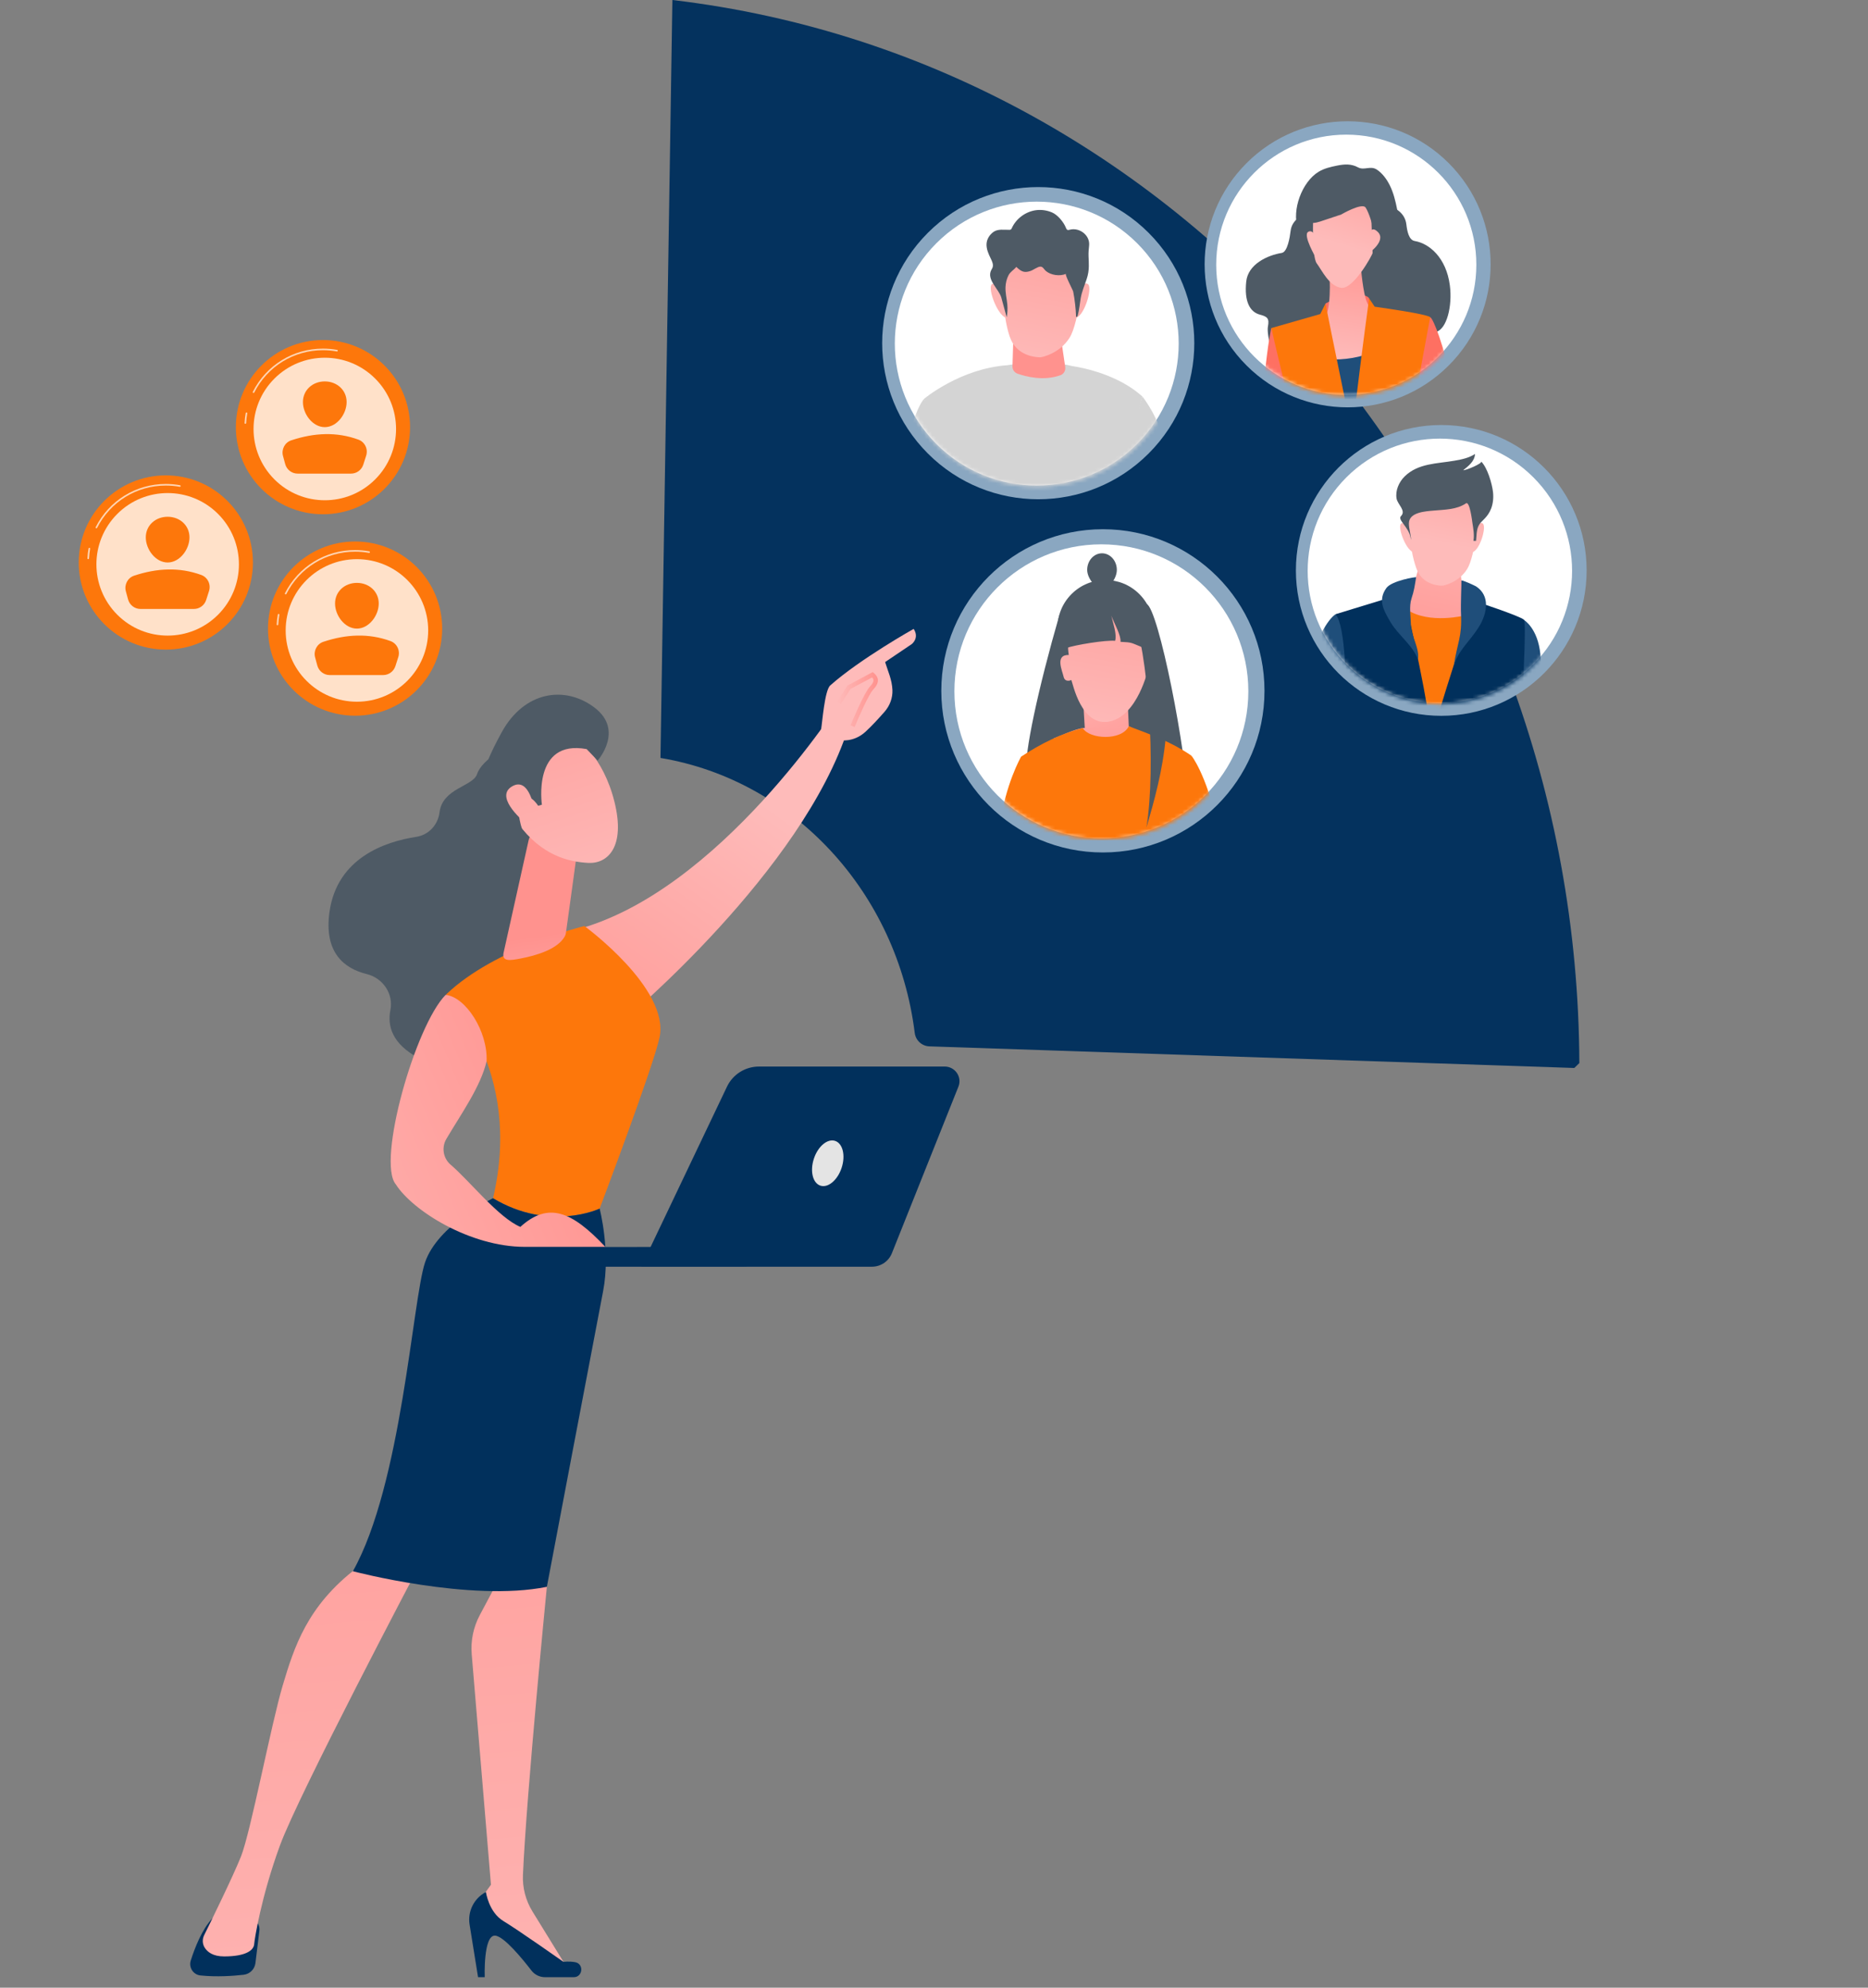 <svg width="470" height="500" viewBox="0 0 470 500" fill="none" xmlns="http://www.w3.org/2000/svg">
<rect x="0" y="0" width="470" height="500" fill="#808080" stroke="none"/>
<path d="M166.181 190.66C199.728 196.27 225.742 224.518 230.15 259.817C230.385 261.706 231.944 263.148 233.846 263.212L396.1 268.65C396.604 268.16 396.87 267.903 397.374 267.415C396.877 131.679 299.549 15.391 169.177 0L166.181 190.66Z" fill="#04325E"/>
<path d="M288.992 114.088C304.326 98.754 304.326 73.892 288.992 58.557C273.657 43.223 248.795 43.223 233.46 58.557C218.126 73.892 218.126 98.754 233.46 114.088C248.795 129.423 273.657 129.423 288.992 114.088Z" fill="#8AA7C1"/>
<path d="M286.106 111.689C300.052 97.742 300.052 75.13 286.106 61.183C272.159 47.237 249.547 47.237 235.6 61.183C221.654 75.13 221.654 97.742 235.6 111.689C249.547 125.635 272.159 125.635 286.106 111.689Z" fill="white"/>
<mask id="mask0_212_668" style="mask-type:luminance" maskUnits="userSpaceOnUse" x="225" y="51" width="72" height="72">
<path d="M286.31 111.97C300.257 98.023 300.257 75.411 286.31 61.465C272.364 47.518 249.752 47.518 235.805 61.465C221.858 75.411 221.858 98.023 235.805 111.97C249.752 125.917 272.363 125.917 286.31 111.97Z" fill="white"/>
</mask>
<g mask="url(#mask0_212_668)">
<path d="M241.386 121.5C241.949 118.888 242.394 117.18 242.394 117.18L232.466 100.368C232.466 100.368 229.254 103.62 227.328 117.791C227.061 119.753 228.587 121.502 230.567 121.502H241.386V121.5Z" fill="#D4D4D4"/>
<path d="M295.077 117.734C292.32 105.448 287.414 99.728 287.414 99.728L281.201 120.31C281.201 120.31 281.389 120.716 281.676 121.5H292.063C294.043 121.5 295.512 119.665 295.077 117.734Z" fill="#D4D4D4"/>
<path d="M241.311 121.5C251.516 125.254 265.383 124.729 281.564 121.5C281.945 119.933 282.459 118.246 283.145 116.306L287.416 99.723C281.432 94.357 273.02 92.586 269.784 92.082C262.263 90.217 253.474 91.87 253.474 91.87C241.556 92.701 232.47 100.348 232.47 100.348L239.855 117.153C240.438 118.566 240.925 120.019 241.313 121.498L241.311 121.5Z" fill="#D4D4D4"/>
<path d="M254.998 83.769L254.744 92.145C254.719 92.974 255.232 93.719 256.014 93.996C258.157 94.752 262.59 95.901 266.791 94.396C267.638 94.093 268.149 93.226 268.018 92.334L266.758 83.77H254.998V83.769Z" fill="#FF928E"/>
<path d="M251.896 69.705C251.896 69.705 252.387 81.02 254.356 85.448C256.324 89.876 261.244 89.876 261.736 89.876C262.227 89.876 266.655 88.891 269.115 84.957C271.576 81.02 272.558 68.229 272.558 68.229C272.558 68.229 268.131 63.31 262.227 62.816C256.324 62.325 251.896 67.244 251.896 69.705Z" fill="url(#paint0_linear_212_668)"/>
<path d="M270.413 73.789C270.413 73.789 272.671 70.403 273.799 71.531C274.928 72.66 272.669 79.997 270.413 79.997C268.156 79.997 270.413 73.787 270.413 73.787V73.789Z" fill="#FEAFAD"/>
<path d="M253.479 74.354C253.479 74.354 250.656 70.403 249.528 71.532C248.401 72.662 251.222 79.998 253.479 79.998V74.354Z" fill="#FEB5B3"/>
<path d="M273.954 66.933C273.968 66.168 273.924 65.377 273.886 64.475C273.847 63.574 273.931 62.672 274.027 61.775C274.304 59.188 271.604 57.14 269.162 57.788C268.974 57.839 268.77 57.903 268.59 57.831C268.363 57.742 268.263 57.485 268.172 57.258C267.607 55.85 266.105 54.029 264.684 53.434C263.462 52.921 262.111 52.709 260.792 52.859C258.135 53.162 255.695 54.935 254.585 57.368C254.523 57.506 254.456 57.653 254.33 57.733C254.213 57.806 254.07 57.81 253.933 57.812C252.602 57.83 251.067 57.538 249.941 58.357C248.987 59.052 248.29 60.133 248.222 61.328C248.149 62.634 248.71 63.883 249.289 65.057C249.639 65.768 250.007 66.579 249.727 67.321C249.641 67.548 249.498 67.75 249.389 67.966C248.176 70.373 251.362 72.74 251.95 74.899C252.396 76.537 252.841 78.176 253.288 79.812C253.486 78.767 253.543 77.693 253.454 76.632C253.333 75.17 252.938 73.728 252.989 72.263C253.027 71.209 253.27 70.169 253.756 69.229C254.222 68.327 255.073 67.928 255.709 67.139C256.297 67.687 256.938 68.263 257.735 68.379C258.235 68.452 258.745 68.332 259.227 68.18C259.958 67.952 260.996 67.126 261.705 67.071C262.413 67.015 262.66 67.759 263.128 68.152C264.429 69.244 266.644 69.547 268.204 68.895C267.843 69.047 269.953 72.985 270.023 73.343C270.425 75.438 270.668 77.565 270.748 79.698C270.916 79.821 271.106 79.569 271.161 79.369C271.545 77.949 271.663 76.471 271.912 75.02C272.192 73.382 272.855 71.836 273.389 70.269C273.806 69.047 273.938 68.016 273.957 66.935L273.954 66.933Z" fill="#4E5A65"/>
</g>
<path d="M364.515 91.928C378.566 77.877 378.566 55.096 364.515 41.044C350.464 26.993 327.682 26.993 313.631 41.044C299.579 55.096 299.579 77.877 313.631 91.928C327.682 105.98 350.464 105.98 364.515 91.928Z" fill="#8AA7C1"/>
<path d="M338.731 99.319C356.805 99.319 371.456 84.667 371.456 66.594C371.456 48.52 356.805 33.869 338.731 33.869C320.657 33.869 306.006 48.52 306.006 66.594C306.006 84.667 320.657 99.319 338.731 99.319Z" fill="white"/>
<mask id="mask1_212_668" style="mask-type:luminance" maskUnits="userSpaceOnUse" x="306" y="34" width="66" height="66">
<path d="M338.919 99.575C356.992 99.575 371.644 84.923 371.644 66.85C371.644 48.776 356.992 34.124 338.919 34.124C320.845 34.124 306.194 48.776 306.194 66.85C306.194 84.923 320.845 99.575 338.919 99.575Z" fill="white"/>
</mask>
<g mask="url(#mask1_212_668)">
<path d="M331.559 59.725C329.488 59.725 327.339 59.989 326.528 57.493C325 52.794 327.566 45.766 331.772 43.208C333.178 42.352 334.82 41.977 336.434 41.653C338.333 41.273 339.973 41.178 341.685 42.098C343.264 42.947 344.798 41.582 346.436 42.673C347.828 43.601 348.895 45.061 349.638 46.535C350.61 48.461 351.114 50.585 351.537 52.701C351.634 53.18 351.725 53.676 351.618 54.154C351.528 54.554 351.305 54.908 351.083 55.252C349.384 57.883 347.124 59.727 343.856 59.727H331.559V59.725Z" fill="#4E5A65"/>
<path d="M331.143 51.452C331.143 51.452 331.518 52.236 329.078 53.462C327.718 54.146 325.072 55.156 324.721 58.108C324.541 59.632 323.946 63.393 322.497 63.625C318.886 64.204 314.013 66.457 313.557 70.839C313.036 75.867 314.483 78.507 317.042 79.163C318.921 79.646 319.398 80.151 319.018 82.138C318.653 84.045 320.099 90.885 323.253 92.627C330.321 96.531 336.478 78.74 336.478 78.74L337.926 55.769L331.143 51.448V51.452Z" fill="#4E5A65"/>
<path d="M347.319 49.444C347.319 49.444 346.939 50.275 349.422 51.574C350.807 52.297 353.502 53.367 353.857 56.496C354.041 58.109 354.47 60.379 355.946 60.625C359.621 61.24 363.881 64.821 364.789 71.775C365.48 77.082 363.97 82.774 361.363 83.471C359.45 83.982 359.593 82.969 359.98 85.074C360.352 87.093 359.48 86.314 356.269 88.16C349.074 92.296 341.887 78.359 341.887 78.359L340.415 54.023L347.321 49.445L347.319 49.444Z" fill="#4E5A65"/>
<path d="M337.854 74.708C337.854 74.708 343.316 73.3 344.475 75.04C345.056 77.933 345.355 80.808 345.355 80.808L339.06 81.989L334.896 81.031L333.907 80.456L333.496 76.357C333.496 76.357 335.624 75.123 337.852 74.706L337.854 74.708Z" fill="url(#paint1_linear_212_668)"/>
<path d="M331.302 60.11C331.302 60.11 330.423 57.474 329.106 58.353C327.789 59.232 331.084 64.838 331.084 64.838L331.302 60.11Z" fill="url(#paint2_linear_212_668)"/>
<path d="M344.478 60.11C344.478 60.11 344.478 56.157 346.674 58.353C348.869 60.549 344.478 63.623 344.478 63.623V60.11Z" fill="url(#paint3_linear_212_668)"/>
<path d="M365.16 96.003C363.321 87.128 360.682 80.192 359.847 79.791L354.862 92.126C354.862 92.126 353.856 95.801 353.937 100.364H361.604C363.903 100.364 365.626 98.254 365.16 96.003Z" fill="url(#paint4_linear_212_668)"/>
<path d="M326.781 100.364C327.012 96.4 326.91 93.903 326.91 93.903L319.882 82.496C319.882 82.496 319.003 85.993 318.126 95.217C318.085 95.645 318.045 96.081 318.01 96.523C317.836 98.592 319.471 100.364 321.546 100.364H326.779H326.781Z" fill="url(#paint5_linear_212_668)"/>
<path d="M336.508 100.39H344.159L346.234 78.582C346.234 78.582 344.477 78.13 343.598 75.055C342.719 71.981 342.281 65.826 342.281 65.826L334.377 67.579C334.377 67.579 335.256 75.948 333.498 79.9L336.508 100.39Z" fill="url(#paint6_linear_212_668)"/>
<path d="M348.289 100.389L349.389 86.622C341.375 91.416 333.133 91.184 324.774 88.641L327.147 100.388H348.289V100.389Z" fill="#1F4E7A"/>
<path d="M338.386 100.364C336.012 88.909 333.499 76.371 333.499 76.371L332.182 79L319.886 82.523C320.488 85.332 322.326 93.065 324.174 100.364H338.388H338.386Z" fill="#FD770B"/>
<path d="M355.955 100.364C356.611 96.855 357.188 94.116 357.188 94.116L359.847 79.789C359.011 78.953 345.881 77.152 345.881 77.152L344.477 75.054C344.477 75.054 342.724 87.798 341.225 100.363H355.957L355.955 100.364Z" fill="#FD770B"/>
<path d="M330.424 53.962C330.424 53.962 329.985 64.502 331.303 66.258C332.62 68.015 334.377 71.967 337.452 72.407C340.525 72.846 345.357 64.062 345.357 63.623C345.357 63.183 344.917 51.766 344.917 51.766C344.917 51.766 335.695 44.3 330.424 53.962Z" fill="url(#paint7_linear_212_668)"/>
<path d="M328.666 52.205C328.666 52.205 326.909 57.474 332.179 55.718L337.448 53.961C337.448 53.961 342.717 50.888 343.596 52.205C344.475 53.522 345.353 56.767 345.353 56.767C345.353 56.767 347.109 52.205 345.353 49.569C343.596 46.934 332.616 44.738 328.664 52.205H328.666Z" fill="#4E5A65"/>
</g>
<path d="M277.496 214.438C299.95 214.438 318.153 196.236 318.153 173.782C318.153 151.328 299.95 133.125 277.496 133.125C255.042 133.125 236.839 151.328 236.839 173.782C236.839 196.236 255.042 214.438 277.496 214.438Z" fill="#8AA7C1"/>
<path d="M277.11 210.881C297.532 210.881 314.088 194.325 314.088 173.903C314.088 153.481 297.532 136.925 277.11 136.925C256.688 136.925 240.132 153.481 240.132 173.903C240.132 194.325 256.688 210.881 277.11 210.881Z" fill="white"/>
<mask id="mask2_212_668" style="mask-type:luminance" maskUnits="userSpaceOnUse" x="240" y="137" width="75" height="75">
<path d="M277.322 211.17C297.745 211.17 314.3 194.615 314.3 174.192C314.3 153.77 297.745 137.215 277.322 137.215C256.9 137.215 240.345 153.77 240.345 174.192C240.345 194.615 256.9 211.17 277.322 211.17Z" fill="white"/>
</mask>
<g mask="url(#mask2_212_668)">
<path d="M286.659 166.49C291.369 161.78 291.369 154.144 286.659 149.434C281.949 144.724 274.313 144.724 269.603 149.434C264.892 154.144 264.892 161.78 269.603 166.49C274.313 171.2 281.949 171.2 286.659 166.49Z" fill="#4E5A65"/>
<path d="M266.547 154.727C261.242 173.07 257.636 189.746 258.22 194.434L273.685 192.801L275.479 158.872L266.547 154.727Z" fill="#4E5A65"/>
<path d="M283.668 152.699L281.545 194.174L299.043 203.492C298.677 189.318 291.435 152.898 288.471 151.92L283.666 152.698L283.668 152.699Z" fill="#4E5A65"/>
<path d="M283.671 175.161L284.18 186.455L273.224 188.106L272.534 176.247L283.671 175.161Z" fill="url(#paint8_linear_212_668)"/>
<path d="M288.867 168.359C288.867 168.359 286.242 180.085 279.138 181.495C272.034 182.905 269.929 171.855 269.553 171.06C269.553 171.06 267.965 171.809 267.608 170.229C267.25 168.65 265.378 164.678 268.912 164.758C268.912 164.758 268.217 160.813 269.439 158.876C270.661 156.939 273.125 152.281 278.203 153.576C283.281 154.872 291.399 159.144 288.867 168.357V168.359Z" fill="url(#paint9_linear_212_668)"/>
<path d="M284.009 182.68L290.956 186.364L281.857 196.349L265.037 185.767C267.599 184.811 270.118 183.525 272.42 183.143L284.009 182.68Z" fill="url(#paint10_linear_212_668)"/>
<path d="M269.309 154.401C266.934 157.721 268.801 160.668 268.163 163.053C270.463 162.217 278.23 160.968 280.567 161.196C281.051 159.608 280.103 156.965 279.615 154.882C280.374 156.86 282.107 159.889 281.923 161.452C285.063 161.597 284.42 161.64 287.948 163.053L285.202 153.476C279.086 150.619 273.802 150.981 269.31 154.403L269.309 154.401Z" fill="#4E5A65"/>
<path d="M281.002 143.352C281.002 145.655 278.834 148.239 277.272 148.239C275.986 148.239 273.543 145.655 273.543 143.352C273.543 141.049 275.212 139.182 277.272 139.182C279.333 139.182 281.002 141.049 281.002 143.352Z" fill="#4E5A65"/>
<path d="M295.943 211.361L299.769 190.084C294.565 186.545 289.741 184.86 284.011 182.687C282.235 186.38 274.119 186.014 272.422 183.146C267.024 184.517 261.887 187.05 256.919 190.333L262.153 211.363H295.943V211.361Z" fill="#FD770B"/>
<path d="M306.435 207.598C303.337 194.351 299.769 190.084 299.769 190.084L294.045 207.5C294.045 207.5 294.735 208.89 295.641 211.361H303.447C305.422 211.361 306.885 209.521 306.437 207.598H306.435Z" fill="#FD770B"/>
<path d="M262.532 211.361C263.164 209.087 264.009 206.7 265.106 204.253L256.917 190.338C256.917 190.338 252.878 197.355 251.541 207.922C251.311 209.748 252.742 211.361 254.582 211.361H262.532Z" fill="#FD770B"/>
<path d="M284.841 153.687C288.899 163.946 290.927 192.885 288.447 208.189C292.326 194.829 297.159 177.883 289.775 155.096L284.841 153.687Z" fill="#4E5A65"/>
</g>
<path d="M362.63 180.064C382.83 180.064 399.206 163.689 399.206 143.488C399.206 123.288 382.83 106.913 362.63 106.913C342.43 106.913 326.055 123.288 326.055 143.488C326.055 163.689 342.43 180.064 362.63 180.064Z" fill="#8AA7C1"/>
<path d="M385.804 167.119C398.795 154.129 398.795 133.067 385.804 120.076C372.814 107.085 351.752 107.085 338.761 120.076C325.77 133.067 325.77 154.129 338.761 167.119C351.752 180.11 372.814 180.11 385.804 167.119Z" fill="white"/>
<mask id="mask3_212_668" style="mask-type:luminance" maskUnits="userSpaceOnUse" x="329" y="110" width="67" height="68">
<path d="M385.996 167.379C398.986 154.389 398.986 133.327 385.996 120.336C373.005 107.345 351.943 107.345 338.952 120.336C325.962 133.327 325.962 154.389 338.952 167.379C351.943 180.37 373.005 180.37 385.996 167.379Z" fill="white"/>
</mask>
<g mask="url(#mask3_212_668)">
<path d="M384.62 180.53C386.475 180.53 387.974 179.021 387.961 177.166C387.926 171.854 387.818 167.188 387.57 164.612C386.938 158.036 383.45 155.951 383.45 155.951L381.672 180.53H384.62Z" fill="#1F4E7A"/>
<path d="M376.036 180.53C375.777 166.761 375.522 155.374 375.522 155.374C369.287 151.538 346.266 152.019 346.266 152.019C346.266 152.019 344.667 165.302 342.845 180.53H376.036Z" fill="#FD770B"/>
<path d="M338.017 180.53H359.441C358.753 173.873 353.219 149.245 353.219 149.245L336.036 154.504C336.036 154.504 337.392 169.858 337.392 174.655C337.392 175.754 337.701 177.886 338.015 180.53H338.017Z" fill="#01305C"/>
<path d="M338.662 180.53C338.739 172.415 338.592 157.445 336.037 154.524C336.037 154.524 332.726 156.228 329.369 167.258C328.401 170.442 327.52 173.464 326.699 176.342C326.103 178.442 327.68 180.529 329.862 180.529H338.66L338.662 180.53Z" fill="#1F4E7A"/>
<path d="M382.805 180.53C383.423 168.857 383.962 156.421 383.45 155.908C382.49 154.949 370.965 151.186 370.965 151.186C370.965 151.186 363.457 174.146 361.713 180.53H382.805Z" fill="#01305C"/>
<path d="M353.941 153.319L356.819 143.247H367.37L368.809 154.758C368.809 154.758 359.696 157.155 353.941 153.319Z" fill="url(#paint11_linear_212_668)"/>
<path d="M353.941 130.164C353.941 130.164 354.933 139.799 356.605 143.562C358.277 147.325 362.457 147.325 362.875 147.325C363.293 147.325 367.056 146.488 369.145 143.143C371.235 139.799 372.071 128.93 372.071 128.93C372.071 128.93 368.309 124.748 363.293 124.33C358.277 123.912 353.941 128.074 353.941 130.162V130.164Z" fill="url(#paint12_linear_212_668)"/>
<path d="M370.247 133.655C370.247 133.655 372.166 130.779 373.125 131.736C374.085 132.696 372.166 138.93 370.247 138.93C368.328 138.93 370.247 133.654 370.247 133.654V133.655Z" fill="url(#paint13_linear_212_668)"/>
<path d="M355.858 134.134C355.858 134.134 353.46 130.777 352.501 131.736C351.541 132.696 353.939 138.93 355.858 138.93V134.134Z" fill="url(#paint14_linear_212_668)"/>
<path d="M375.17 127.947C375.675 126.628 375.809 125.158 375.645 123.746C375.397 121.616 374.251 117.667 372.667 116.082C373.117 116.533 368.818 118.352 368.155 118.287C369.447 117.235 371.057 116.031 371.114 114.194C369.618 115.202 367.792 115.566 366.016 115.879C361.585 116.66 356.823 116.497 353.414 119.849C351.99 121.25 351.025 123.414 351.389 125.433C351.656 126.907 353.852 128.463 352.501 129.819C351.545 130.779 354.439 132.525 354.909 135.248C354.943 135.444 354.977 135.646 355.034 135.832C354.993 134.44 354.457 132.944 354.491 131.59C354.561 128.813 358.747 128.617 360.795 128.433C363.52 128.188 366.491 128.211 368.848 126.619C369.808 125.972 370.415 131.204 370.456 131.461C370.694 132.95 370.976 134.547 370.726 136.052H371.387C371.578 134.286 371.403 132.598 372.7 131.313C373.328 130.693 373.958 130.068 374.45 129.335C374.743 128.899 374.982 128.433 375.168 127.945L375.17 127.947Z" fill="#4E5A65"/>
<path d="M356.306 145.221C355.94 147.426 355.828 148.49 355.127 150.613C354.495 152.529 354.959 155.198 354.999 157.212C355.052 160.024 357.237 163.099 356.759 165.863C355.535 162.426 351.8 159.749 349.888 156.54C348.021 153.404 346.686 150.872 348.822 147.912C350.146 146.077 356.337 145.047 356.308 145.219L356.306 145.221Z" fill="#1F4E7A"/>
<path d="M367.601 154.44C367.865 160.296 366.717 161.484 365.786 167.4C367.036 163.403 369.852 161.302 372.07 157.739C374.255 154.226 374.963 149.846 371.385 147.506C371.141 147.345 367.68 145.742 367.696 146.053C367.739 146.907 367.485 151.903 367.599 154.44H367.601Z" fill="#1F4E7A"/>
</g>
<path d="M128.229 187.492C128.229 187.492 121.3 190.862 120.026 194.734C119.004 197.841 111.342 198.241 110.585 204.35C110.193 207.504 107.86 210.031 104.719 210.513C96.894 211.712 84.835 215.775 82.906 229.362C81.433 239.733 86.719 243.663 92.266 245.025C96.342 246.024 99.049 249.989 98.225 254.102C97.436 258.047 98.613 262.609 105.449 266.216C120.768 274.3 136.066 247.067 136.066 247.067L139.202 199.517L128.229 187.494V187.492Z" fill="#4E5A65"/>
<path d="M211.585 176.219C211.585 176.219 180.999 224.598 144.628 233.943C144.628 233.943 151.715 254.128 157.186 256.439C157.186 256.439 201.933 219.104 213.431 183.094L211.585 176.221V176.219Z" fill="url(#paint15_linear_212_668)"/>
<path d="M65.263 485.652L64.271 493.802C64.084 495.347 62.867 496.569 61.319 496.746C58.707 497.045 54.515 497.35 50.413 496.918C48.612 496.727 47.443 494.904 47.992 493.18C48.992 490.033 50.82 485.311 53.458 482.532H62.497C64.168 482.532 65.463 483.994 65.261 485.654L65.263 485.652Z" fill="#01305C"/>
<path d="M136.068 390.187L137.594 399.162C137.594 399.162 132.484 450.919 131.576 471.622C131.433 474.869 132.273 478.076 133.977 480.842L142.863 495.27L120.282 481.946L119.831 479.191L123.528 474.109L118.686 416.128C118.402 412.722 119.104 409.306 120.711 406.288L125.381 397.513L136.068 390.187Z" fill="url(#paint16_linear_212_668)"/>
<path d="M144.348 497.361H137.142C135.793 497.361 134.52 496.741 133.699 495.672C131.453 492.753 126.798 487.058 124.572 486.91C121.575 486.71 121.959 497.361 121.959 497.361H120.28L118.152 484.126C117.616 480.795 119.272 477.497 122.263 475.937C122.263 475.937 122.947 481.003 126.662 483.242C130.375 485.482 141.773 493.505 141.773 493.505C141.773 493.505 143.169 493.307 144.702 493.583C146.974 493.994 146.658 497.361 144.348 497.361Z" fill="#01305C"/>
<path d="M105.14 394.451C105.14 394.451 75.206 451.233 70.448 464.196C65.69 477.161 64.023 487.975 63.958 489.001C63.858 490.601 61.868 492.136 56.382 492.136C53.55 492.136 52.164 491.002 51.485 489.903C50.906 488.965 50.876 487.793 51.363 486.805C53.095 483.301 58.589 472.101 60.624 467.023C63.054 460.959 68.281 433.476 71.147 423.92C74.013 414.364 77.254 403.999 89.736 394.452C89.736 394.452 98.306 386.06 105.139 394.452L105.14 394.451Z" fill="url(#paint17_linear_212_668)"/>
<path d="M124.05 301.41C131.773 268.691 112.211 250.185 112.211 250.185C124.554 238.337 147.043 232.946 147.043 232.946C147.043 232.946 168.502 248.634 165.956 260.915C164.464 268.112 150.872 304.025 150.872 304.025C150.872 304.025 138.303 309.973 124.05 301.412V301.41Z" fill="#FD770B"/>
<path d="M106.929 317.61C110.072 308.143 124.048 301.411 124.048 301.411C138.302 309.971 150.87 304.023 150.87 304.023C150.87 304.023 153.688 314.795 151.744 324.809C149.798 334.82 137.594 399.164 137.594 399.164C118.363 403.061 88.786 395.244 88.786 395.244C101.035 373.497 103.786 327.076 106.929 317.61Z" fill="#01305C"/>
<path d="M133.013 211.324L126.736 239.523C126.135 242.007 128.399 241.601 130.91 241.128C135.023 240.352 140.323 238.755 142.095 235.555C142.276 235.23 142.365 234.861 142.417 234.492L145.113 214.937C145.327 213.386 144.488 211.88 143.056 211.245L137.851 208.937C135.847 208.049 133.527 209.192 133.013 211.322V211.324Z" fill="url(#paint18_linear_212_668)"/>
<path d="M145.038 185.618C145.038 185.618 151.722 190.142 154.593 201.663C157.465 213.184 152.798 217.317 148.014 217.063C143.231 216.81 136.293 215.33 130.284 207.065C124.273 198.799 136.28 180.088 145.039 185.616L145.038 185.618Z" fill="url(#paint19_linear_212_668)"/>
<path d="M136.343 202.419C136.343 202.419 133.894 185.909 147.602 188.435L150.373 191.321C150.373 191.321 157.083 183.765 149.658 178.054C142.234 172.344 131.932 173.805 126.23 184.202C120.53 194.6 118.461 201.906 123.239 208.367C128.017 214.828 131.61 209.287 131.61 209.287C131.61 209.287 129.419 203.695 131.237 201.295C133.056 198.895 135.4 202.69 135.4 202.69L136.343 202.419Z" fill="#4E5A65"/>
<path d="M134.47 203.832C134.47 203.832 133.261 195.338 128.924 197.766C124.586 200.194 130.488 205.701 132.853 207.574L134.47 203.832Z" fill="url(#paint20_linear_212_668)"/>
<path d="M211.374 186.179C211.467 187.177 207.756 187.867 206.575 183.613C206.9 181.765 207.475 173.676 208.892 172.42C216.434 165.727 229.885 158.199 229.885 158.199C231.39 160.495 229.417 162.009 229.417 162.009L222.702 166.54C223.403 168.859 224.425 170.91 224.541 173.558C224.628 175.563 223.887 177.527 222.556 179.049C221.219 180.575 219.42 182.548 217.799 184.043C214.73 186.875 211.374 186.179 211.374 186.179Z" fill="url(#paint21_linear_212_668)"/>
<path d="M215.021 182.882L213.996 182.46C214.131 182.128 217.355 174.298 218.913 172.671C219.504 172.052 219.79 171.523 219.765 171.096C219.753 170.866 219.638 170.637 219.42 170.405L213.988 173.31L211.589 177.068L210.654 176.469L213.209 172.467L219.572 169.065L219.86 169.299C220.503 169.826 220.835 170.391 220.875 171.029C220.921 171.788 220.544 172.576 219.719 173.439C218.545 174.665 215.932 180.672 215.025 182.884L215.021 182.882Z" fill="url(#paint22_linear_212_668)"/>
<path d="M131.046 318.673C131.088 318.675 131.131 318.677 131.174 318.677L187.26 318.616C188.646 318.616 189.768 317.501 189.767 316.13C189.767 314.758 188.636 313.625 187.253 313.649L131.167 313.709C129.78 313.709 128.658 314.824 128.66 316.195C128.66 317.524 129.718 318.609 131.044 318.673H131.046Z" fill="#01305C"/>
<path d="M237.678 268.289H190.969C187.524 268.289 184.387 270.256 182.918 273.34L161.325 318.643H219.37C221.591 318.643 223.585 317.301 224.402 315.257L241.146 273.335C242.113 270.912 240.31 268.287 237.678 268.287V268.289Z" fill="#01305C"/>
<path d="M211.757 293.768C212.782 290.661 212.049 287.626 210.121 286.991C208.193 286.355 205.8 288.36 204.776 291.468C203.752 294.576 204.484 297.61 206.412 298.245C208.34 298.881 210.733 296.876 211.757 293.768Z" fill="#E4E4E4"/>
<path d="M112.13 250.253C104.478 257.975 94.768 292.203 99.585 297.921C103.827 304.577 118.268 313.636 132.021 313.648H152.31C143.783 304.589 137.914 302.291 130.922 308.627C125.374 306.256 118.181 297.074 113.379 292.975C111.494 291.365 111.049 288.619 112.311 286.486C116.126 280.028 120.909 273.39 122.429 266.959C122.756 259.425 117.18 250.8 112.13 250.257V250.253Z" fill="url(#paint23_linear_212_668)"/>
<path d="M41.725 163.409C53.827 163.409 63.638 153.598 63.638 141.496C63.638 129.393 53.827 119.583 41.725 119.583C29.622 119.583 19.811 129.393 19.811 141.496C19.811 153.598 29.622 163.409 41.725 163.409Z" fill="#FD770B"/>
<path d="M56.704 156.475C64.977 148.202 64.977 134.789 56.704 126.516C48.431 118.243 35.018 118.243 26.745 126.516C18.473 134.789 18.473 148.202 26.745 156.475C35.018 164.748 48.431 164.748 56.704 156.475Z" fill="#FD770B"/>
<path opacity="0.7" d="M22.197 140.658C22.197 140.658 22.189 140.658 22.186 140.658C22.075 140.651 21.991 140.558 21.995 140.447C22.039 139.615 22.136 138.781 22.282 137.965C22.303 137.855 22.406 137.784 22.515 137.802C22.624 137.823 22.696 137.926 22.677 138.035C22.534 138.834 22.439 139.652 22.396 140.466C22.39 140.573 22.303 140.656 22.197 140.656V140.658Z" fill="white"/>
<path opacity="0.7" d="M24.258 132.896C24.228 132.896 24.197 132.889 24.167 132.874C24.069 132.824 24.028 132.704 24.078 132.604C27.461 125.902 34.224 121.739 41.725 121.739C42.922 121.739 44.121 121.846 45.289 122.059C45.398 122.079 45.47 122.183 45.449 122.291C45.429 122.4 45.326 122.474 45.217 122.452C44.072 122.243 42.897 122.138 41.725 122.138C34.375 122.138 27.75 126.217 24.436 132.783C24.4 132.853 24.329 132.894 24.256 132.894L24.258 132.896Z" fill="white"/>
<path opacity="0.78" d="M54.864 154.634C61.866 147.633 61.866 136.28 54.864 129.279C47.863 122.277 36.511 122.277 29.509 129.279C22.507 136.28 22.507 147.633 29.509 154.634C36.511 161.636 47.863 161.636 54.864 154.634Z" fill="white"/>
<path d="M47.675 135.181C47.675 138.217 45.214 141.494 42.179 141.494C39.144 141.494 36.682 138.217 36.682 135.181C36.682 132.145 39.144 129.992 42.179 129.992C45.214 129.992 47.675 132.146 47.675 135.181Z" fill="#FD770B"/>
<path d="M35.357 153.184H48.776C50.189 153.184 51.439 152.27 51.87 150.925L52.593 148.667C53.122 147.014 52.262 145.225 50.632 144.63C45.171 142.634 39.523 142.89 33.739 144.815C32.119 145.353 31.22 147.088 31.666 148.736L32.222 150.786C32.606 152.202 33.891 153.184 35.357 153.184Z" fill="#FD770B"/>
<path d="M81.261 129.363C93.363 129.363 103.174 119.552 103.174 107.45C103.174 95.348 93.363 85.537 81.261 85.537C69.159 85.537 59.348 95.348 59.348 107.45C59.348 119.552 69.159 129.363 81.261 129.363Z" fill="#FD770B"/>
<path d="M96.24 122.429C104.513 114.156 104.513 100.743 96.24 92.47C87.968 84.197 74.555 84.197 66.282 92.47C58.009 100.743 58.009 114.156 66.282 122.429C74.555 130.702 87.968 130.702 96.24 122.429Z" fill="#FD770B"/>
<path opacity="0.7" d="M61.733 106.612C61.733 106.612 61.725 106.612 61.722 106.612C61.611 106.605 61.527 106.512 61.532 106.401C61.576 105.569 61.672 104.735 61.819 103.919C61.84 103.81 61.943 103.738 62.052 103.757C62.161 103.777 62.233 103.88 62.214 103.989C62.071 104.788 61.975 105.606 61.933 106.42C61.927 106.527 61.84 106.61 61.733 106.61V106.612Z" fill="white"/>
<path opacity="0.7" d="M63.792 98.85C63.763 98.85 63.731 98.844 63.702 98.828C63.603 98.778 63.563 98.658 63.613 98.558C66.996 91.856 73.758 87.693 81.259 87.693C82.457 87.693 83.656 87.8 84.823 88.013C84.933 88.033 85.004 88.138 84.984 88.245C84.964 88.355 84.861 88.428 84.751 88.406C83.607 88.197 82.432 88.092 81.259 88.092C73.91 88.092 67.284 92.171 63.97 98.737C63.934 98.808 63.864 98.848 63.791 98.848L63.792 98.85Z" fill="white"/>
<path opacity="0.78" d="M94.4 120.589C101.401 113.587 101.401 102.235 94.4 95.234C87.398 88.232 76.046 88.232 69.044 95.234C62.042 102.235 62.042 113.587 69.044 120.589C76.046 127.591 87.398 127.591 94.4 120.589Z" fill="white"/>
<path d="M87.212 101.135C87.212 104.172 84.75 107.448 81.715 107.448C78.681 107.448 76.219 104.172 76.219 101.135C76.219 98.099 78.681 95.946 81.715 95.946C84.75 95.946 87.212 98.101 87.212 101.135Z" fill="#FD770B"/>
<path d="M74.893 119.138H88.313C89.725 119.138 90.976 118.225 91.407 116.879L92.129 114.622C92.659 112.968 91.799 111.179 90.169 110.585C84.708 108.588 79.06 108.844 73.276 110.769C71.656 111.307 70.757 113.042 71.203 114.69L71.759 116.74C72.143 118.156 73.427 119.138 74.893 119.138Z" fill="#FD770B"/>
<path d="M89.343 180.038C101.445 180.038 111.256 170.227 111.256 158.124C111.256 146.022 101.445 136.211 89.343 136.211C77.24 136.211 67.43 146.022 67.43 158.124C67.43 170.227 77.24 180.038 89.343 180.038Z" fill="#FD770B"/>
<path d="M89.343 179.309C101.042 179.309 110.527 169.824 110.527 158.125C110.527 146.425 101.042 136.941 89.343 136.941C77.643 136.941 68.159 146.425 68.159 158.125C68.159 169.824 77.643 179.309 89.343 179.309Z" fill="#FD770B"/>
<path opacity="0.7" d="M69.815 157.288C69.815 157.288 69.807 157.288 69.804 157.288C69.693 157.282 69.609 157.188 69.614 157.077C69.657 156.245 69.754 155.411 69.901 154.595C69.921 154.486 70.024 154.414 70.133 154.433C70.243 154.453 70.314 154.556 70.296 154.665C70.152 155.465 70.057 156.283 70.015 157.096C70.008 157.204 69.921 157.286 69.815 157.286V157.288Z" fill="white"/>
<path opacity="0.7" d="M71.874 149.526C71.845 149.526 71.813 149.52 71.784 149.504C71.685 149.454 71.645 149.334 71.695 149.234C75.078 142.532 81.84 138.369 89.341 138.369C90.539 138.369 91.738 138.477 92.905 138.689C93.015 138.709 93.086 138.814 93.066 138.922C93.046 139.031 92.943 139.104 92.834 139.082C91.689 138.873 90.514 138.769 89.341 138.769C81.992 138.769 75.367 142.848 72.052 149.414C72.016 149.484 71.946 149.525 71.873 149.525L71.874 149.526Z" fill="white"/>
<path opacity="0.78" d="M89.805 176.516C99.707 176.516 107.734 168.488 107.734 158.586C107.734 148.684 99.707 140.657 89.805 140.657C79.903 140.657 71.876 148.684 71.876 158.586C71.876 168.488 79.903 176.516 89.805 176.516Z" fill="white"/>
<path d="M95.293 151.812C95.293 154.848 92.832 158.125 89.797 158.125C86.762 158.125 84.3 154.848 84.3 151.812C84.3 148.775 86.762 146.623 89.797 146.623C92.832 146.623 95.293 148.777 95.293 151.812Z" fill="#FD770B"/>
<path d="M82.975 169.814H96.394C97.807 169.814 99.057 168.901 99.488 167.555L100.211 165.298C100.74 163.645 99.88 161.856 98.25 161.261C92.79 159.264 87.141 159.52 81.358 161.445C79.737 161.984 78.838 163.718 79.284 165.366L79.84 167.416C80.224 168.832 81.509 169.814 82.975 169.814Z" fill="#FD770B"/>
<defs>
<linearGradient id="paint0_linear_212_668" x1="259.08" y1="93.401" x2="269.513" y2="37.929" gradientUnits="userSpaceOnUse">
<stop stop-color="#FEBBBA"/>
<stop offset="1" stop-color="#FF928E"/>
</linearGradient>
<linearGradient id="paint1_linear_212_668" x1="329.516" y1="14.121" x2="333.138" y2="37.864" gradientUnits="userSpaceOnUse">
<stop stop-color="#FF928E"/>
<stop offset="1" stop-color="#FE7062"/>
</linearGradient>
<linearGradient id="paint2_linear_212_668" x1="330.689" y1="59.474" x2="340.096" y2="29.436" gradientUnits="userSpaceOnUse">
<stop stop-color="#FEBBBA"/>
<stop offset="1" stop-color="#FF928E"/>
</linearGradient>
<linearGradient id="paint3_linear_212_668" x1="344.581" y1="63.825" x2="353.989" y2="33.787" gradientUnits="userSpaceOnUse">
<stop stop-color="#FEBBBA"/>
<stop offset="1" stop-color="#FF928E"/>
</linearGradient>
<linearGradient id="paint4_linear_212_668" x1="346.336" y1="11.556" x2="349.958" y2="35.298" gradientUnits="userSpaceOnUse">
<stop stop-color="#FF928E"/>
<stop offset="1" stop-color="#FE7062"/>
</linearGradient>
<linearGradient id="paint5_linear_212_668" x1="310.484" y1="17.025" x2="314.106" y2="40.768" gradientUnits="userSpaceOnUse">
<stop stop-color="#FF928E"/>
<stop offset="1" stop-color="#FE7062"/>
</linearGradient>
<linearGradient id="paint6_linear_212_668" x1="338.275" y1="90.625" x2="342.612" y2="61.598" gradientUnits="userSpaceOnUse">
<stop stop-color="#FEBBBA"/>
<stop offset="1" stop-color="#FF928E"/>
</linearGradient>
<linearGradient id="paint7_linear_212_668" x1="337.055" y1="61.468" x2="346.463" y2="31.428" gradientUnits="userSpaceOnUse">
<stop stop-color="#FEBBBA"/>
<stop offset="1" stop-color="#FF928E"/>
</linearGradient>
<linearGradient id="paint8_linear_212_668" x1="270.076" y1="160.558" x2="285.187" y2="198.716" gradientUnits="userSpaceOnUse">
<stop stop-color="#FEBBBA"/>
<stop offset="1" stop-color="#FF928E"/>
</linearGradient>
<linearGradient id="paint9_linear_212_668" x1="274.633" y1="185.297" x2="285.07" y2="127.252" gradientUnits="userSpaceOnUse">
<stop stop-color="#FEBBBA"/>
<stop offset="1" stop-color="#FF928E"/>
</linearGradient>
<linearGradient id="paint10_linear_212_668" x1="274.276" y1="159.303" x2="279.928" y2="199.953" gradientUnits="userSpaceOnUse">
<stop stop-color="#FEBBBA"/>
<stop offset="1" stop-color="#FF928E"/>
</linearGradient>
<linearGradient id="paint11_linear_212_668" x1="369.029" y1="118.709" x2="357.114" y2="173.705" gradientUnits="userSpaceOnUse">
<stop stop-color="#FEBBBA"/>
<stop offset="1" stop-color="#FF928E"/>
</linearGradient>
<linearGradient id="paint12_linear_212_668" x1="361.869" y1="136.454" x2="369.506" y2="99.95" gradientUnits="userSpaceOnUse">
<stop stop-color="#FEBBBA"/>
<stop offset="1" stop-color="#FF928E"/>
</linearGradient>
<linearGradient id="paint13_linear_212_668" x1="370.719" y1="138.306" x2="378.357" y2="101.801" gradientUnits="userSpaceOnUse">
<stop stop-color="#FEBBBA"/>
<stop offset="1" stop-color="#FF928E"/>
</linearGradient>
<linearGradient id="paint14_linear_212_668" x1="354.23" y1="134.856" x2="361.867" y2="98.35" gradientUnits="userSpaceOnUse">
<stop stop-color="#FEBBBA"/>
<stop offset="1" stop-color="#FF928E"/>
</linearGradient>
<linearGradient id="paint15_linear_212_668" x1="188.716" y1="199.073" x2="133.4" y2="275.528" gradientUnits="userSpaceOnUse">
<stop stop-color="#FEBBBA"/>
<stop offset="1" stop-color="#FF928E"/>
</linearGradient>
<linearGradient id="paint16_linear_212_668" x1="138.927" y1="558.558" x2="113.846" y2="265.432" gradientUnits="userSpaceOnUse">
<stop stop-color="#FEBBBA"/>
<stop offset="1" stop-color="#FF928E"/>
</linearGradient>
<linearGradient id="paint17_linear_212_668" x1="88.475" y1="562.92" x2="63.388" y2="269.717" gradientUnits="userSpaceOnUse">
<stop stop-color="#FEBBBA"/>
<stop offset="1" stop-color="#FF928E"/>
</linearGradient>
<linearGradient id="paint18_linear_212_668" x1="141.677" y1="269.623" x2="136.965" y2="235.156" gradientUnits="userSpaceOnUse">
<stop stop-color="#FEBBBA"/>
<stop offset="1" stop-color="#FF928E"/>
</linearGradient>
<linearGradient id="paint19_linear_212_668" x1="150.109" y1="228.083" x2="123.995" y2="148.333" gradientUnits="userSpaceOnUse">
<stop stop-color="#FEBBBA"/>
<stop offset="1" stop-color="#FF928E"/>
</linearGradient>
<linearGradient id="paint20_linear_212_668" x1="140.571" y1="231.207" x2="114.456" y2="151.459" gradientUnits="userSpaceOnUse">
<stop stop-color="#FEBBBA"/>
<stop offset="1" stop-color="#FF928E"/>
</linearGradient>
<linearGradient id="paint21_linear_212_668" x1="195.357" y1="203.879" x2="140.04" y2="280.334" gradientUnits="userSpaceOnUse">
<stop stop-color="#FEBBBA"/>
<stop offset="1" stop-color="#FF928E"/>
</linearGradient>
<linearGradient id="paint22_linear_212_668" x1="210.653" y1="175.974" x2="220.877" y2="175.974" gradientUnits="userSpaceOnUse">
<stop stop-color="#FEBBBA"/>
<stop offset="1" stop-color="#FF928E"/>
</linearGradient>
<linearGradient id="paint23_linear_212_668" x1="55.123" y1="314.202" x2="153.655" y2="272.983" gradientUnits="userSpaceOnUse">
<stop stop-color="#FEBBBA"/>
<stop offset="1" stop-color="#FF928E"/>
</linearGradient>
</defs>
</svg>

